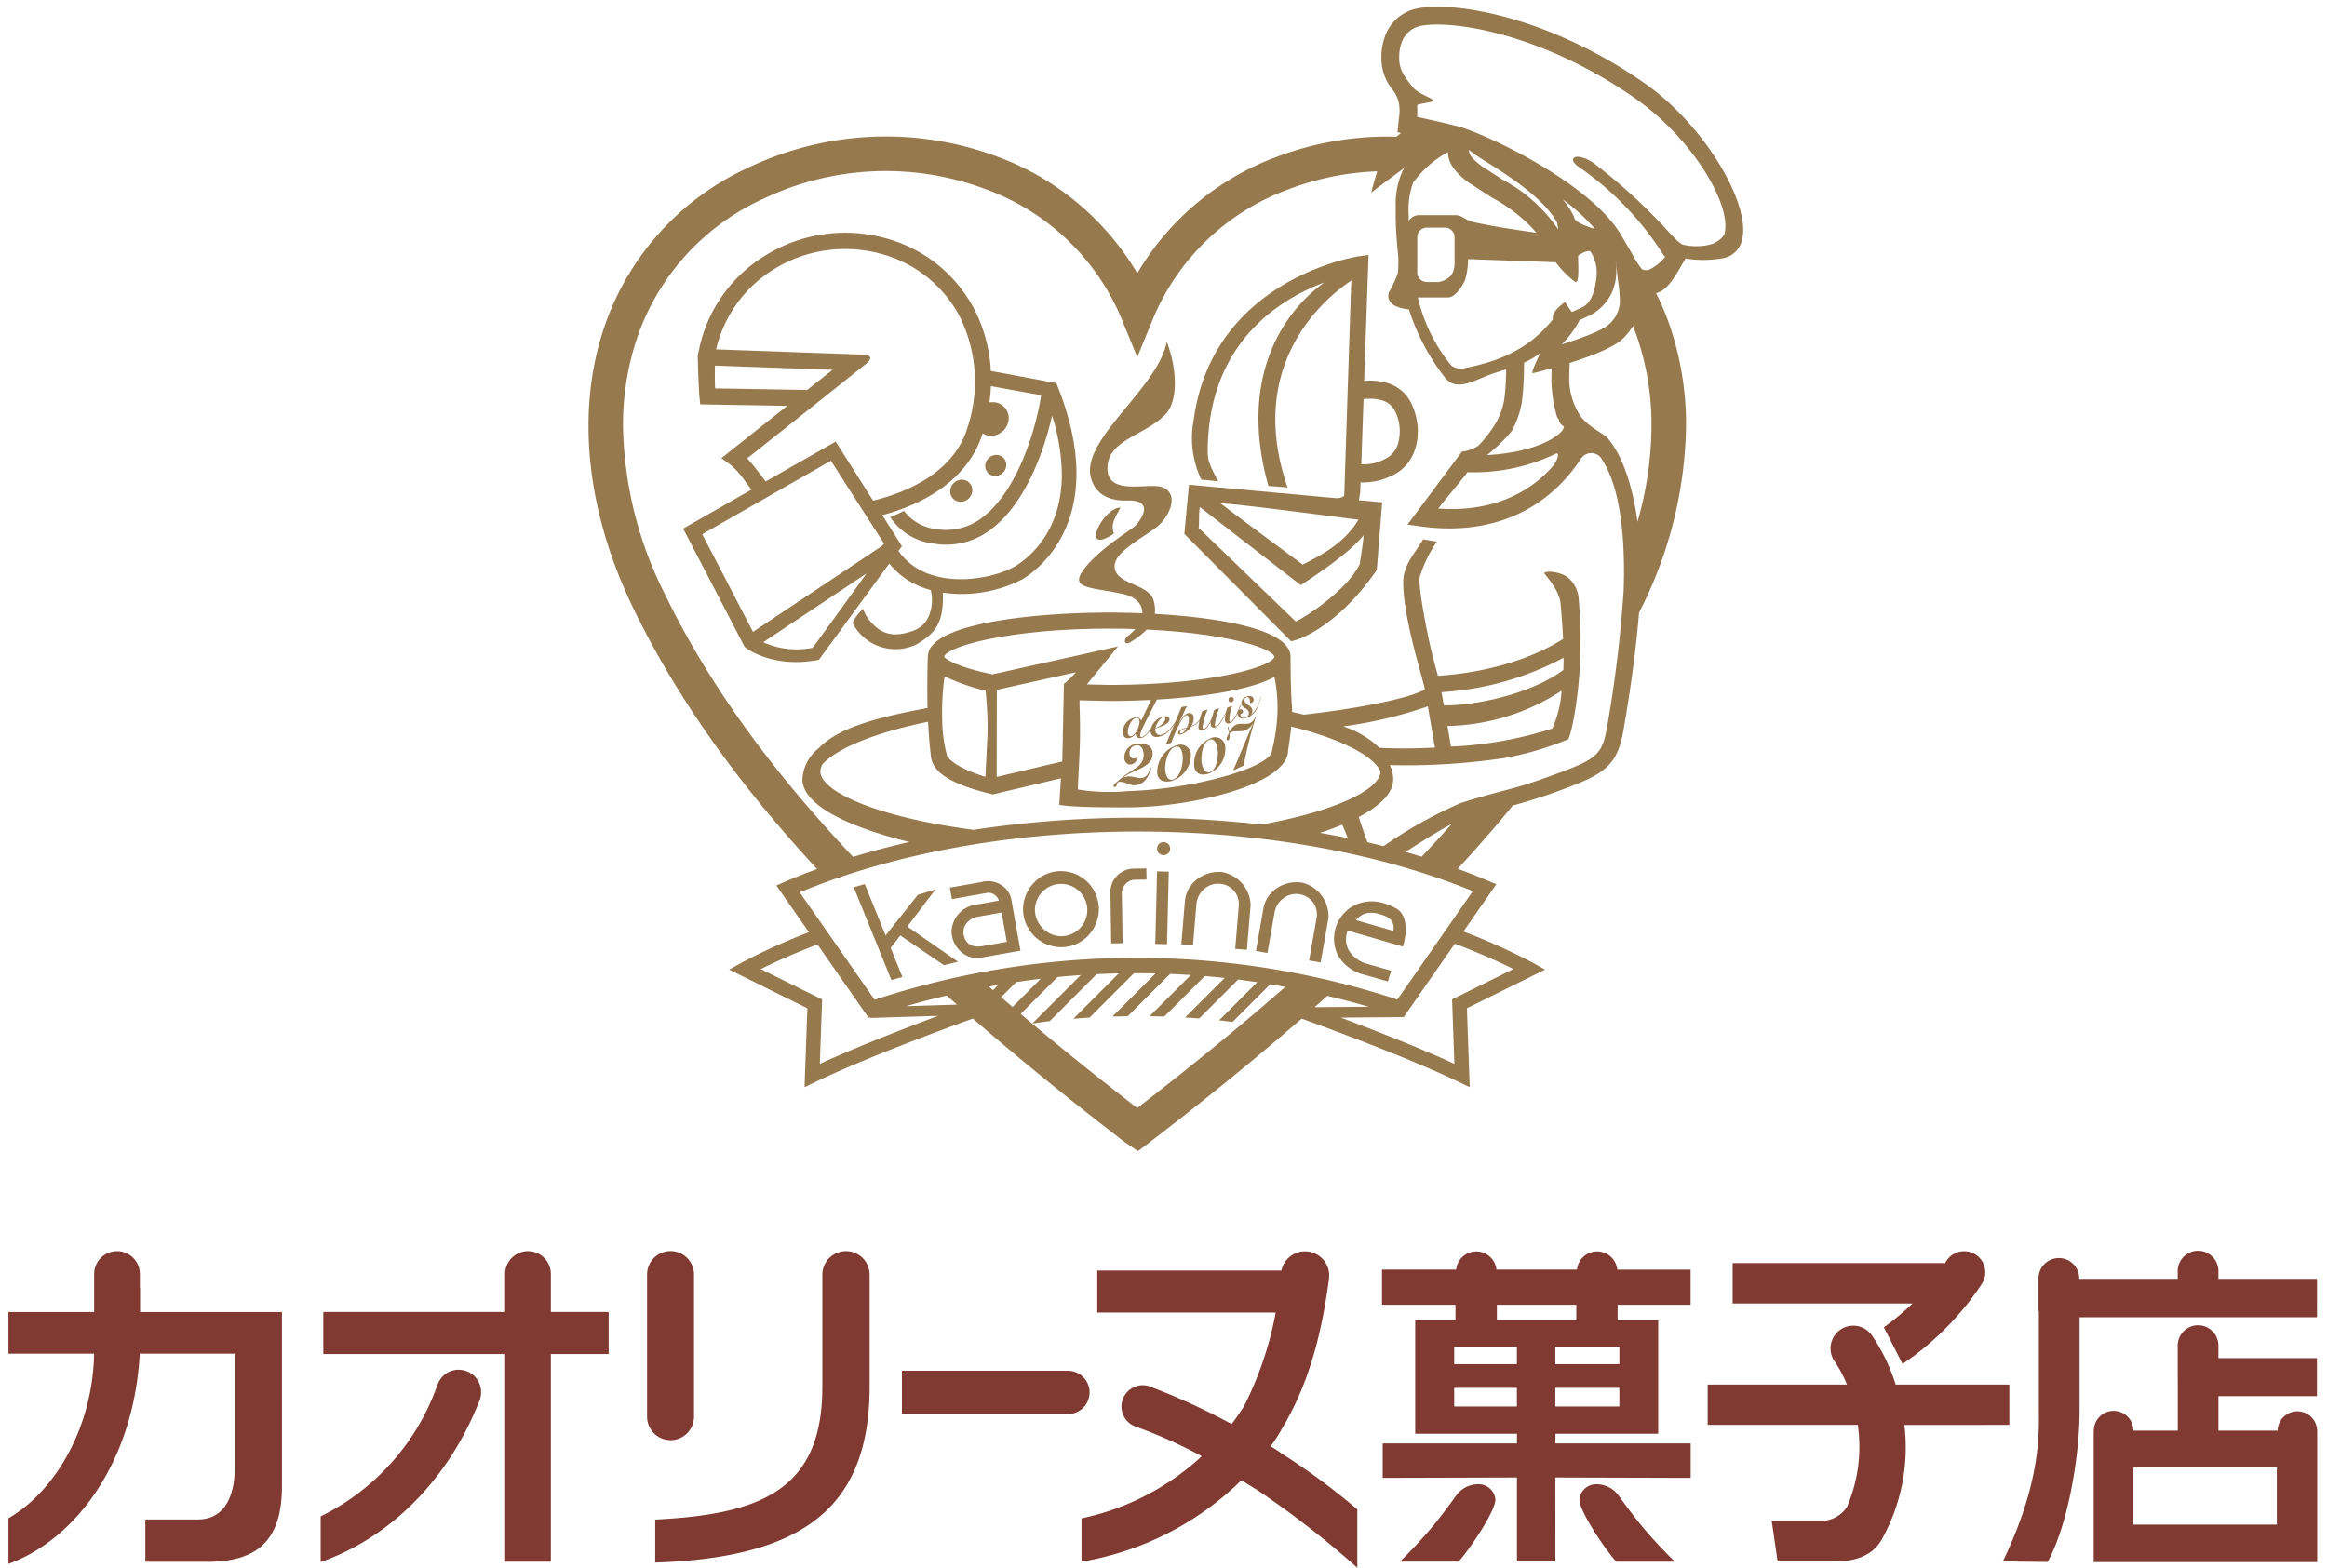 <svg xmlns="http://www.w3.org/2000/svg" xmlns:xlink="http://www.w3.org/1999/xlink" width="242.648" height="163.528" viewBox="0 0 242.648 163.528">
  <defs>
    <clipPath id="clip-path">
      <rect id="長方形_134" data-name="長方形 134" width="120.405" height="119.351" fill="none"/>
    </clipPath>
    <clipPath id="clip-path-2">
      <rect id="長方形_135" data-name="長方形 135" width="240.746" height="33.072" fill="none"/>
    </clipPath>
  </defs>
  <g id="logo" transform="translate(-99 -29)">
    <rect id="長方形_137" data-name="長方形 137" width="242.648" height="162.701" transform="translate(99 29)" fill="#fff" opacity="0"/>
    <g id="グループ_217" data-name="グループ 217" transform="translate(99.881 29.704)">
      <g id="グループ_214" data-name="グループ 214" transform="translate(60.484)">
        <g id="グループ_213" data-name="グループ 213" clip-path="url(#clip-path)">
          <path id="パス_246" data-name="パス 246" d="M80.2,91.637a1.167,1.167,0,0,0,1.152-1.05,1.026,1.026,0,0,0-1.032-1.138A1.167,1.167,0,0,0,79.167,90.5,1.028,1.028,0,0,0,80.2,91.637" transform="translate(-37.791 -42.702)" fill="#97794e"/>
          <path id="パス_247" data-name="パス 247" d="M73.264,96.692a1.222,1.222,0,0,0,1.206-1.1,1.085,1.085,0,0,0-1.091-1.2,1.223,1.223,0,0,0-1.205,1.1.957.957,0,0,0-.005.109,1.083,1.083,0,0,0,1.095,1.093" transform="translate(-34.452 -45.061)" fill="#97794e"/>
          <path id="パス_248" data-name="パス 248" d="M53.475,79.9c-1.59.954-5.979,2.113-9.4.611a6.492,6.492,0,0,1-2.736-2.23l.361-.495-2.047-3.23c4.423-1.185,8.956-3.727,10.459-8.521l0-.01a1.685,1.685,0,0,0,.874.251,1.865,1.865,0,0,0,1.839-1.672,1.656,1.656,0,0,0-1.662-1.834,1.809,1.809,0,0,0-.333.032q.114-.858.148-1.708c2.513.475,4.206.751,5.238.951-.487,3.338-2.4,9.895-6.063,12.7a6.166,6.166,0,0,1-4.9,1.263,4.871,4.871,0,0,1-3.337-1.9c-.452.233-.926.453-1.434.654A6.261,6.261,0,0,0,45,77.52a7.631,7.631,0,0,0,6.08-1.558c3.571-2.731,5.466-8.194,6.278-11.775a20.97,20.97,0,0,1,1.018,6.094c0,6.064-3.5,8.781-4.9,9.622M32.4,88.387a8.462,8.462,0,0,1-5.161-.577L38,80.643c-1.075,1.529-5.6,7.744-5.6,7.744M20.878,76.545c1.093-.625,12.337-7.045,13.418-7.664.623.973,4.805,7.5,5.553,8.66a.777.777,0,0,0-.215.218c-1.97,1.311-12.316,8.2-13.463,8.967-.634-1.218-4.741-9.119-5.293-10.181m5.887-6.455a16.429,16.429,0,0,0-1.2-1.453c.64-.509,3.757-2.987,6.84-5.436h.012v-.012L37.9,58.823c.747-.594.642-.978-.28-1.011l-15.294-.549a13.322,13.322,0,0,1,5.934-8.3,14.12,14.12,0,0,1,11.684-1.541,13.069,13.069,0,0,1,7.779,6.408A15.252,15.252,0,0,1,48.5,65.534c-1.341,4.275-5.687,6.5-9.806,7.506l-3.9-6.161-.616.354L27.5,71.04q-.381-.468-.738-.951m-4.54-8.757c-.018-.405-.03-.834-.03-1.277,0-.377.005-.752.013-1.1l12.262.441-2.645,2.1c-2.036-.033-8.471-.143-9.6-.163M57.8,60.78l-6.832-1.266a15.664,15.664,0,0,0-1.739-6.472,14.754,14.754,0,0,0-8.774-7.24,15.812,15.812,0,0,0-13.086,1.723,15.047,15.047,0,0,0-6.762,9.465h-.019c0,.012,0,.062-.006.127-.059.276-.132.548-.175.827,0,0,.085,3.37.184,4.313l.079.743,9.07.154c-3.3,2.622-6.869,5.461-6.869,5.461l.914.652A8.526,8.526,0,0,1,25.405,71.1c.192.258.394.524.6.793L18.888,75.96l6.418,12.346s2.739,2.3,7.737,1.335L40.382,79.6a7.986,7.986,0,0,0,3.072,2.333,9.4,9.4,0,0,0,1.257.439,4.416,4.416,0,0,1-.206,2.708,2.745,2.745,0,0,1-1.588,1.518c-2.037.742-3.32.449-4.576-1.039a3.748,3.748,0,0,1-.694-1.256s-1.237,1.257-1.043,1.6a5.034,5.034,0,0,0,6.658,2.109c1.7-1.034,2.851-2,2.7-5.376a13.824,13.824,0,0,0,8.314-1.4c1.569-.942,9.121-6.333,3.684-20.055Z" transform="translate(-9.017 -21.528)" fill="#97794e"/>
          <path id="パス_249" data-name="パス 249" d="M141.16,69.287a2.594,2.594,0,0,1-1.408,1.567h0a4.694,4.694,0,0,1-2.4.519l.237-6.792a4.615,4.615,0,0,1,1.761.077,2.188,2.188,0,0,1,1.488,1.107,4.672,4.672,0,0,1,.322,3.521M137.2,81.752c-1.25,2.678-5.649,5.562-6.685,6.012L120.394,78c.082-.433-.013-1.447.123-2.172l10.52,8.14s4.928-3.1,6.557-5.2c-.065,1.018-.377,2.741-.392,2.978m-.15-4.6c-1.438,2.452-3.946,3.742-5.775,4.666l-.041.021c-.63-.485-5.991-4.419-8.572-6.4,2.261.106,12,1.426,14.389,1.714m6.2-9.167a6.908,6.908,0,0,0-.733-3.066,4.044,4.044,0,0,0-2.692-2.082,6.382,6.382,0,0,0-2.177-.158l.457-13.144-1,.141c-.155.022-15.293,2.33-17.237,17.116a10.027,10.027,0,0,0,.8,6.179l1.755.176c-1-1.886-1.088-2.262-1.088-3.234a22.375,22.375,0,0,1,.2-2.9c1.2-9.088,7.668-12.994,11.948-14.6-4.611,3.335-8.889,10.327-5.822,21.216l2,.16c-4.113-11.9,2.7-18.955,6.647-21.582-.134,3.868-.712,21.725-.737,22.457a1.315,1.315,0,0,1-.852.243l-15.337-1.4-.482,5.129,11.134,11.2.5-.139c.168-.047,4.166-1.218,8.284-7.089l.146-.209.558-7.057-2.421-.221.132-.791.038-1.068a6.7,6.7,0,0,0,3.237-.688,4.47,4.47,0,0,0,2.412-2.654,5.789,5.789,0,0,0,.319-1.933" transform="translate(-56.769 -23.647)" fill="#97794e"/>
          <path id="パス_250" data-name="パス 250" d="M103.127,102.668c-.416-1.039.267-1.887.683-2.719-1.87,0-4.3,5.129-.683,2.719" transform="translate(-48.34 -47.714)" fill="#97794e"/>
          <path id="パス_251" data-name="パス 251" d="M118.421,23.809a2.719,2.719,0,0,1-1.527,1.008,6.143,6.143,0,0,1-2.713.014c-.521-.1-1.7-1.566-2.4-2.266a57.854,57.854,0,0,0-7-6.285c-1.847-1.221-2.812-.456-1.537.41a31.888,31.888,0,0,1,8.861,9.218.9.9,0,0,0,.168.168,4.667,4.667,0,0,1-1.723,1.369.979.979,0,0,1-.715-.08,10.348,10.348,0,0,1-1.007-1.593l-1.2-2.041c-2.906-4.854-12.217-9.649-16.43-11.1-.923-.31-4.687-1.114-4.779-1.141,0-.054.008-.578.008-.635,0-.169-.006-.352-.024-.547-.018-.213,1.719-.31,1.672-.545-.043-.21-1.339-.615-1.962-1.2a11.719,11.719,0,0,1-.951-1.228,3.433,3.433,0,0,1-.624-2.14,4.21,4.21,0,0,1,.22-1.368,2.645,2.645,0,0,1,2.185-1.858c3.439-.584,12.667.944,22.122,7.53,6.164,4.292,10.3,11.411,9.353,14.31m-9.034,29.917c-.584-4.407-1.862-7.325-3.145-8.763-.423-.474-2-1.149-2.839-2.325a7.212,7.212,0,0,1-1.133-3.6c0-.595.018-1.231.043-1.884,2.193-.69,4.645-1.624,5.6-2.586a6.643,6.643,0,0,0,1-1.263c.125.311.252.621.364.94a28.387,28.387,0,0,1,1.568,9.491,36.574,36.574,0,0,1-1.46,9.986M94.2,19.9A16.448,16.448,0,0,1,98.85,23.57s-4.259-.576-6.562-1.111c-.931-.215-1.164-.72-1.862-.72H86.5a1.283,1.283,0,0,0-.963.594c0-.162-.008-.333-.008-.487a8.418,8.418,0,0,1,.453-3.484,10.881,10.881,0,0,1,3.632-3.2c.027.9.417,1.849,2.1,3.134Zm1.135-1.856L93.109,16.6c-1.087-.827-1.293-1.245-1.3-1.669l.629.486,1.068.686c2.006,1.249,6.149,3.833,7.493,6.42.047.239.091.479.129.716a16.163,16.163,0,0,0-5.794-5.195m-8.913,9.7V24a1.011,1.011,0,0,1,1.045-.966h1.8A1.011,1.011,0,0,1,90.312,24v2.661a2.344,2.344,0,0,1-.328,1.312,2.233,2.233,0,0,1-1.344.74H87.463a1.01,1.01,0,0,1-1.045-.965m14.051,20.279c-2.749,3.064-6.815,4.677-11.855,4.312.744-1.008,2.223-2.683,3.043-3.792a19.686,19.686,0,0,0,9.183-1.915c.488-.267.237.717-.371,1.394M93.7,46.764a18.67,18.67,0,0,0,2.569-2.5,9.775,9.775,0,0,0,1.061-3.031,33.62,33.62,0,0,0,.225-4.114,8.716,8.716,0,0,0,1.392-.779c.1-.07.2-.148.3-.22-.582,1.209-.989,2.181-.745,2.094.352-.085,1.06-.263,1.938-.507-.014.448-.028.9-.028,1.321a14.386,14.386,0,0,0,.576,3.725.574.574,0,0,0,.19.264.869.869,0,0,0,.471.716s.04.019.067.035a1.169,1.169,0,0,1-.165.419c-.438.6-2.628,2.282-7.854,2.573m13.412-20.249a.139.139,0,0,0,.015.026l.21,1.881a17.056,17.056,0,0,1,.212,2.145,3.219,3.219,0,0,1-1.111,2.534c-.61.616-2.735,1.428-4.951,2.12a10.54,10.54,0,0,0,1.854-2.508l-.024-.01c.316-.132.645-.291.979-.45a5,5,0,0,0,2.855-4.14,6.709,6.709,0,0,0-.039-1.6m-5.518-6.409a19.312,19.312,0,0,1,3.355,3.069c-.617-.171-2.058-.651-2.158-1.157l-.024-.122-.055-.112a8.834,8.834,0,0,0-1.118-1.678m1.334,8.616c.389,0,.282-1.388.268-2.751.564-.4,1.092-.585,1.288-.434a3.861,3.861,0,0,1,.644,2.3,4.391,4.391,0,0,1-.035.557c-.149,1.148-.476,2.482-1.471,2.962-.529.254-.865.4-1.083.479-.2-.235-.717-1.042-.717-1.042-.346.3-1.415,1.024-1.265,1.83-2.795,3.5-6.371,4.5-9.188,5.081A1.738,1.738,0,0,1,90,37.45a17.175,17.175,0,0,1-3.38-6.574c-.049-.178-.095-.369-.141-.554h3.135c.747,0,1.5-1.15,1.795-1.823a7.648,7.648,0,0,0,.308-2.177l9.146.329a9.373,9.373,0,0,0,2.067,2.072m-1.46,42.615a11.288,11.288,0,0,1-.975,3.95,40.435,40.435,0,0,1-10.561,1.879c-.116-.683-.241-1.417-.366-2.146a22.565,22.565,0,0,0,11.9-3.684M89.192,72.863c-.089-.518-.174-.987-.244-1.378A30.964,30.964,0,0,0,101.676,67.9c0,.352,0,.7-.013,1.029,0,.084-.009.165-.013.247-3.731,2.754-9.914,3.765-12.459,3.684m18.735-11.771a131.011,131.011,0,0,1-1.718,14.047c-.452,2.556-.888,3.229-4.459,4.566-1.981.741-3.517,1.3-5.216,1.77-.747.206-3.663.944-5.66,1.614A47.048,47.048,0,0,0,82.9,87.551c-.554-.139-1.11-.276-1.673-.406-.352-.955-.672-1.9-.906-2.635,2.258-1.18,3.589-2.513,3.589-3.926a3.529,3.529,0,0,0-.343-1.486,69.451,69.451,0,0,0,11.942-.738,32.96,32.96,0,0,0,6.631-1.949c.3-.292,1.037-3.828,1.234-7.625a51.26,51.26,0,0,0-.145-7.306,3.227,3.227,0,0,0-1.142-1.987c-.912-.633-2.282-.664-2.409-.441-.077.135,1.552,1.584,1.7,3.3.076.932.182,2.235.246,3.589-5,3.155-11.119,3.735-13.051,3.84l-.418-1.566c-.593-2.133-1.682-7.8-1.481-8.725a13.884,13.884,0,0,1,1.783-3.7l-1.421-.24c-1.083,1.74-1.574,2.166-1.96,3.482-.311,1.055-.07,4.072,1.476,9.632l.582,2.173c.018.088.043.215.072.365-1.721,1.031-7.877,2.117-12.61,2.633q-.593-.143-1.223-.281c0-.241,0-.466-.022-.663-.138-1.525-.143-5.089-.143-5.089,0-2.9-7.54-4.107-14.157-4.477a3.408,3.408,0,0,0-.119-1.379c-.481-1.751-3.706-1.641-4.051-3.335-.384-1.877,3.851-3.568,4.936-4.881,1.148-1.387,1.473-3.059.041-3.609s-5.739.983-5.742-1.994,3.949-3.4,6.062-5.631c1.475-1.561,1.041-5.295.115-7.536-.924,4.834-8.869,10.1-7.921,14.078.469,1.965,2.134,2.525,3.819,2.46,1.244-.049,2.679.387.926,2.548-.338.418-3.647,2.315-5.366,4.5s.492,1.956,3.887,2.68c1.471.313,2.138,1.114,2.116,2.033-1.226-.05-2.4-.073-3.459-.073-6.145,0-16.014.743-18.385,3.369a1.834,1.834,0,0,0-.525,1.244c0,.012-.1,2.736-.026,5.343-5.45,1-9.386,2.119-11.332,4.175a4.41,4.41,0,0,0-1.72,3.267c0,2.6,4.569,4.931,11.161,6.531q-3.027.686-5.875,1.557c-8.829-9.35-15.209-18.308-19.653-27.455A40.293,40.293,0,0,1,3.6,43.74a28.392,28.392,0,0,1,1.568-9.49A24.688,24.688,0,0,1,18.355,19.971a29.61,29.61,0,0,1,23.224-.883A24.352,24.352,0,0,1,55.558,32.477l1.667,4.066,1.667-4.066A24.348,24.348,0,0,1,72.869,19.088a28.872,28.872,0,0,1,9.375-1.924c-.211.672-.412,1.406-.63,2.22,0,0,2.214-1.662,3.488-2.6-.059.085-.122.17-.176.255a8.414,8.414,0,0,0-.75,3.877c-.017.667-.006,1.356.022,2.028.048,1.118.143,2.192.235,3.049a11,11,0,0,1-.04,1.79,10.776,10.776,0,0,1-.845,1.845,1.056,1.056,0,0,0-.024,1.032c.262.481.945.788,2.031.915a22.658,22.658,0,0,0,3.874,7.252c.98,1.038,2.354.458,3.683-.1l.967-.393,1.228-.4.378-.116a25.691,25.691,0,0,1-.184,3.09,7.811,7.811,0,0,1-.852,2.454A12.888,12.888,0,0,1,92.77,45.8a3.858,3.858,0,0,1-1.691.6L85.4,54.012l1.461.2c7.732,1.032,13.309-2.024,16.644-7.094a1.275,1.275,0,0,1,2.206.155c1.178,1.82,2.266,5.2,2.266,11.678q0,1.024-.048,2.145M85.185,88.154c1.878-1.2,3.568-2.254,4.727-2.863.03-.015.06-.027.09-.043q-1.508,1.694-3.125,3.4-.838-.256-1.692-.5M78.6,85.307c.179.423.376.9.576,1.4q-1.435-.292-2.9-.543,1.247-.406,2.327-.853M82.486,77.3a10.071,10.071,0,0,0-3.777-2.24,44.807,44.807,0,0,0,8.813-2.093c.225,1.277.5,2.889.74,4.3a56.637,56.637,0,0,1-5.776.03M37.132,69.836a21.374,21.374,0,0,0,4.273,1.5,39.622,39.622,0,0,1,.215,4.282c-.072,1.473-.232,4.7-.232,4.7-3.081-.938-3.968-1.985-4-2.229v0a13.983,13.983,0,0,1-.495-3.4,27.977,27.977,0,0,1,.239-4.856m13.7-.421a10.165,10.165,0,0,1-1.258,1.212l-.168,8.091c-2.134.5-5.67,1.341-6.842,1.615l.016-9.085c1.412-.313,5.833-1.3,8.252-1.833m.37,2.929,3.092.068c5.413,0,13.708-.579,17.231-2.509a15.831,15.831,0,0,1,.3,4.1,19.336,19.336,0,0,1-.549,3.564c0,1.672-7.793,4.028-15.091,4.249a20.852,20.852,0,0,1-5.151-.169c.018-1.12.179-3.324.213-5.14.037-1.985-.054-3.562-.043-4.158m5.233-6.037a8.106,8.106,0,0,0,1.771-1.351l.523.03c.385.021.773.042,1.141.065.313.023.606.05.908.074.242.02.495.037.729.059.424.04.828.085,1.228.131.094.01.2.019.29.031.357.042.69.089,1.024.135.125.018.259.032.381.051.358.053.7.108,1.027.165.084.015.174.027.255.041q.6.106,1.133.216l.027,0c2.936.609,4.547,1.344,4.65,1.842-.2,1-6.448,2.934-17.226,2.934l-2.329-.052,3.244-3.96L42.122,69.632c-3.691-.774-4.865-1.565-5.039-1.847.1-.376,1.035-.879,2.731-1.363l.1-.026c.253-.071.517-.142.8-.211.1-.023.2-.045.3-.067.235-.056.471-.111.727-.163.167-.034.351-.067.527-.1.207-.041.408-.08.628-.12.236-.039.492-.079.742-.119.18-.028.349-.057.536-.085.31-.045.643-.086.973-.13.144-.017.278-.038.423-.056.359-.041.738-.078,1.116-.117.137-.013.266-.029.4-.043.378-.037.78-.066,1.179-.1.154-.009.3-.026.456-.036.426-.03.873-.052,1.321-.076.143-.007.278-.018.425-.025.465-.021.95-.034,1.437-.049.142,0,.275-.01.42-.013.636-.014,1.291-.024,1.964-.024.238,0,.46.008.693.009.429,0,.861,0,1.275.014.248.006.481.018.723.024h.037a4.768,4.768,0,0,1-.767.714c-.52.39-.346,1,.181.68m-21.021,8.27c.108,2.018.3,3.648.3,3.648.22,1.693,2.142,2.867,6.242,3.883l.2.051,7.112-1.683c-.055.9-.17,2.761-.17,2.761s.748.3,7.31.269,16.549-2.4,16.549-5.944c0,0,.2-1.2.326-2.483,5.107,1.271,8.43,2.96,9.3,4.637a.21.21,0,0,1,.006.034c0,1.832-4.5,4.12-12.4,5.548a116.437,116.437,0,0,0-12.907-.711,113.765,113.765,0,0,0-17.126,1.266c-10.119-1.32-15.971-4.009-15.971-6.1a1.482,1.482,0,0,1,.262-.789c1.574-1.651,5.448-3.25,10.974-4.384m48.927,28.971a87.407,87.407,0,0,0-54.506.022c-.571-.817-6.849-9.82-7.813-11.2,9.835-4.085,22.291-6.345,35.252-6.345,12.82,0,25.164,2.216,34.94,6.222-.968,1.388-7.3,10.484-7.874,11.3m12.108-3.181-6.4,3.169s.179,5,.24,6.721c-3.654-1.68-8.359-3.516-11.831-4.819l6.246-.053a.513.513,0,0,0,.11-.022l.167.053,5.356-7.69c2.73,1.038,4.857,2.02,6.111,2.642m-19.409,2.8q2.152.512,4.318,1.136l-5.645.047c.449-.4.887-.789,1.327-1.183M57.225,114.863q-6.527-5.037-12.161-9.813l3.853-3.853q1.206-.118,2.414-.2l-5.058,5.059q.887-.14,1.823-.255l4.9-4.9c.765-.037,1.533-.066,2.3-.083l-4.736,4.736q.832-.069,1.689-.121l4.635-4.634c.082,0,.164,0,.247,0,.668,0,1.334.01,2,.026l-4.5,4.5q.792-.024,1.6-.033l4.421-4.422c.718.03,1.435.072,2.153.12l-4.3,4.3q.774.011,1.533.035l4.228-4.228q1.036.088,2.07.2l-4.122,4.124q.742.044,1.467.1l4.059-4.059q1,.127,1.995.279l-3.978,3.978q.713.078,1.4.17l3.933-3.934q.784.132,1.568.275c-4.669,4.082-9.791,8.275-15.429,12.627m-15.04-12.287-.427-.373c.322-.061.645-.113.968-.169Zm4.973-1.189-2.942,2.942q-.6-.513-1.192-1.024l1.572-1.572q1.282-.191,2.563-.346M38.4,104.079l-5.307.165q2.142-.612,4.264-1.112c.355.317.707.632,1.066.949l-.023,0m-14.278,6.178.241-6.721-6.4-3.169c1.224-.605,3.277-1.556,5.911-2.566l5.326,7.639.088-.029a.53.53,0,0,0,.241.052l6.931-.214c-3.511,1.311-8.5,3.244-12.338,5.008M110.127,7.975C100.148,1.024,90.512-.52,86.634.138a4.5,4.5,0,0,0-3.626,3.08,6.087,6.087,0,0,0-.326,1.994,5.122,5.122,0,0,0,1.106,3.366,3.381,3.381,0,0,1,.784,2.274,3.862,3.862,0,0,1-.048.637l-.168,1.588.373.1a4.494,4.494,0,0,0-.477.379A32.591,32.591,0,0,0,71.562,15.73,28.232,28.232,0,0,0,57.225,27.8,28.235,28.235,0,0,0,42.886,15.73a33.23,33.23,0,0,0-26.064.978A28.22,28.22,0,0,0,1.772,33.049C-1.357,41.9-.318,52.468,4.7,62.794c4.412,9.08,10.634,17.949,19.136,27.141-1.148.422-2.271.863-3.357,1.333l-.893.387,3.4,4.871a63.716,63.716,0,0,0-7.062,3.2l-1.253.7,8.153,4.035c-.031.85-.295,8.232-.295,8.232l1.126-.543c5.152-2.482,13.377-5.516,16.425-6.617,4.8,4.171,10.065,8.454,15.853,12.9l.043.032,1.322.895,1.216-.919c5.788-4.443,11.051-8.726,15.85-12.9,3.064,1.107,11.262,4.133,16.4,6.61l1.127.543s-.264-7.382-.295-8.232l8.152-4.035-1.252-.7a64.034,64.034,0,0,0-7.263-3.275l3.429-4.924-.9-.385c-1.013-.433-2.06-.839-3.128-1.23q3.071-3.322,5.751-6.6a57.179,57.179,0,0,0,5.976-1.977c3.935-1.473,4.975-2.573,5.563-5.891.136-.758,1.2-6.851,1.618-12.235.068-.138.14-.276.206-.415a43.876,43.876,0,0,0,4.7-19.057,31.962,31.962,0,0,0-1.773-10.689,28.064,28.064,0,0,0-1.358-3.185c1.027-.2,1.773-1.354,2.7-2.961,0,0,.38-.639.386-.645a11.315,11.315,0,0,0,3.7,0,2.483,2.483,0,0,0,2.188-1.98c.94-3.684-3.943-11.975-10.161-16.3" transform="translate(0 0)" fill="#97794e"/>
          <path id="パス_252" data-name="パス 252" d="M108.519,140.369a.547.547,0,0,0-.54-.345,1.6,1.6,0,0,0-1.391,1.617c.035.306.194.579.549.567a1.051,1.051,0,0,0,.8-.461l.012.011a.394.394,0,0,0,.44.439c.365-.013.648-.274.959-.661a9.457,9.457,0,0,0,.647-.958l-.059-.026a8.583,8.583,0,0,1-.691,1.006c-.294.362-.558.526-.714.532a.13.13,0,0,1-.132-.132c-.049-.438,1.2-2.623,1.79-3.881l-.617.056ZM107.437,142c-.2.007-.291-.161-.312-.342-.064-.562.419-1.554.879-1.569a.3.3,0,0,1,.33.306c.059.51-.421,1.587-.9,1.6" transform="translate(-50.88 -65.915)" fill="#97794e"/>
          <path id="パス_253" data-name="パス 253" d="M114.817,142.049a7.759,7.759,0,0,1-.665.89,1.657,1.657,0,0,1-.986.617.476.476,0,0,1-.527-.486.81.81,0,0,1,.011-.2c.365-.112,1.5-.436,1.46-.962-.018-.217-.208-.327-.512-.3a1.755,1.755,0,0,0-1.464,1.552.619.619,0,0,0,.708.606,1.947,1.947,0,0,0,1.289-.7,5.913,5.913,0,0,0,.725-.983Zm-1.143-.239c.03.353-.448.84-1.018,1.008.061-.371.506-1.106.863-1.135a.128.128,0,0,1,.155.128" transform="translate(-53.53 -67.601)" fill="#97794e"/>
          <path id="パス_254" data-name="パス 254" d="M116.83,142.412c.2-.031.406-.352.512-.539-.184.061-.713.2-.676.442.01.075.059.111.164.1m-1.647,1.165c.58-1.385,1.072-2.539,1.641-3.916l.565-.112-.849,1.817.012.009c.236-.4.522-1.012,1.039-1.09a.424.424,0,0,1,.491.394,1.411,1.411,0,0,1-.244.966l.012.009a2.33,2.33,0,0,0,1.1-1.032l.042.032a2.278,2.278,0,0,1-1.19,1.085,2.055,2.055,0,0,1-1.026.78c-.148.021-.283-.014-.3-.158-.045-.3.609-.471.9-.563a1.809,1.809,0,0,0,.212-1c-.024-.156-.085-.313-.264-.285-.478.07-1.471,2.559-1.514,2.753s-.62.311-.62.311" transform="translate(-54.987 -66.619)" fill="#97794e"/>
          <path id="パス_255" data-name="パス 255" d="M123.862,140.01a6.013,6.013,0,0,0-.467,1.786c.018.075.064.108.127.093.17-.04.42-.374.614-.692a10.654,10.654,0,0,0,.531-1.042l.048.021a9.442,9.442,0,0,1-.521,1.041c-.261.447-.506.734-.791.8a.332.332,0,0,1-.422-.252.712.712,0,0,1-.008-.316l-.013-.008c-.185.329-.418.781-.859.884a.327.327,0,0,1-.408-.267,5.141,5.141,0,0,1,.416-1.759l.545-.15a5.838,5.838,0,0,0-.53,1.88.137.137,0,0,0,.159.118c.26-.06.657-.675.847-1.283l.207-.685Z" transform="translate(-58.089 -66.839)" fill="#97794e"/>
          <path id="パス_256" data-name="パス 256" d="M127.89,137.915a.3.3,0,0,1-.179.357.254.254,0,0,1-.349-.153.305.305,0,0,1,.207-.373.264.264,0,0,1,.32.168m-.151.751a4.881,4.881,0,0,0-.3,1.558c.026.083.075.132.137.111.132-.041.335-.263.587-.765.2-.4.381-.837.458-1.02l.055.017a11.963,11.963,0,0,1-.489,1.1c-.267.523-.488.745-.727.819a.336.336,0,0,1-.456-.227c-.084-.27.02-.6.221-1.4Z" transform="translate(-60.615 -65.753)" fill="#97794e"/>
          <path id="パス_257" data-name="パス 257" d="M130.836,139.577a.594.594,0,0,0,.181-.68.835.835,0,0,0-.382-.4.83.83,0,0,1-.376-.386.3.3,0,0,1,.171-.42.243.243,0,0,1,.326.167.9.9,0,0,1,.052.434.5.5,0,0,0,.154-.03.35.35,0,0,0,.206-.462c-.1-.255-.4-.308-.716-.187a.7.7,0,0,0-.514.853.827.827,0,0,0,.362.351.818.818,0,0,1,.373.376.52.52,0,0,1-.342.632.365.365,0,0,1-.483-.19.465.465,0,0,1-.019-.23.217.217,0,0,0,.119-.016.214.214,0,0,0,.115-.3.236.236,0,0,0-.322-.126.449.449,0,0,0-.181.6c.156.411.575.4.919.271.966-.367,1.212-1.236,1.468-2.148l-.052-.015a3.188,3.188,0,0,1-1.055,1.916Z" transform="translate(-61.83 -65.664)" fill="#97794e"/>
          <path id="パス_258" data-name="パス 258" d="M108.709,149.582c-.119.291-.435,1.709-1.672,1.816-.566.048-1.112-.406-1.679-.357-.344.031-.137.513-.482.542a.1.1,0,0,1-.111-.1c-.01-.132.068-.21.915-.907,1.11-.916,2.308-1.166,2.216-2.479-.037-.513-.3-.905-.736-.867a.789.789,0,0,0-.738.861c.021.3.226.543.481.521.2-.017.307-.089.335-.286l.034,0a.856.856,0,0,1-.721.914c-.359.031-.635-.25-.666-.678a1.443,1.443,0,0,1,1.424-1.5c.9-.078,1.477.256,1.526.948.111,1.576-2.066,1.74-3,2.554l0,.015a2.059,2.059,0,0,1,.451-.1c.456-.039.994.2,1.4.162.484-.042.753-.463.959-1.091Z" transform="translate(-50.013 -70.199)" fill="#97794e"/>
          <path id="パス_259" data-name="パス 259" d="M116.962,148.166a1.092,1.092,0,0,0-1.363-.86,2.94,2.94,0,0,0-2.135,3.007c.1.6.529.924,1.364.785a2.846,2.846,0,0,0,2.134-2.932m-.864.13c.125.719-.167,2.485-1.081,2.636-.346.058-.6-.226-.7-.819-.132-.753.227-2.495,1.12-2.643.4-.066.582.364.662.827" transform="translate(-54.154 -70.312)" fill="#97794e"/>
          <path id="パス_260" data-name="パス 260" d="M124.028,146.578a1.069,1.069,0,0,0-1.406-.707,2.851,2.851,0,0,0-1.778,3.116c.159.573.6.848,1.4.636a2.758,2.758,0,0,0,1.785-3.045m-.825.206c.191.687.08,2.428-.793,2.66-.329.087-.6-.166-.761-.732-.2-.719-.023-2.442.83-2.669.38-.1.6.3.724.741" transform="translate(-57.658 -69.612)" fill="#97794e"/>
          <path id="パス_261" data-name="パス 261" d="M128,147.34l2.051-4.875-.017-.007a1.582,1.582,0,0,1-.781.7c-.48.179-1.029.021-1.44.175a.435.435,0,0,0-.193.136c-.012.222.056.642-.14.716-.074.028-.132.022-.164-.057-.065-.166.169-.519.236-.7l-.137-.613.079-.031.111.546.017.008a1.4,1.4,0,0,1,.718-.787c.431-.161,1.009,0,1.347-.126a.981.981,0,0,0,.586-.639l.069.016a46.2,46.2,0,0,0-1.251,5.023Z" transform="translate(-60.773 -67.684)" fill="#97794e"/>
          <path id="パス_262" data-name="パス 262" d="M65.344,184.225l-4.662-3.173-1.225,1.588-.324-.714,3.595-4.525.977-.3-2.607,3.44,5.024,3.493Z" transform="translate(-28.229 -84.544)" fill="#97794e"/>
          <path id="パス_263" data-name="パス 263" d="M62.719,177.141l-2.277,3.005,4.773,3.318-.1.025-4.77-3.246-1.109,1.438-.076-.168,3.444-4.335.116-.037m.628-.746-1.056.327-3.745,4.716.572,1.259,1.341-1.739,4.555,3.1,1.455-.364-5.275-3.667,2.937-3.875Z" transform="translate(-27.949 -84.092)" fill="#97794e"/>
          <path id="パス_264" data-name="パス 264" d="M57.97,184.894l-.639.183L53.6,175.886l.639-.183Z" transform="translate(-25.59 -83.878)" fill="#97794e"/>
          <path id="パス_265" data-name="パス 265" d="M53.764,175.731l3.528,8.7-.129.038-3.528-8.7.129-.037m.083-.572-.921.263,3.926,9.682L58,184.775l-3.926-9.681Z" transform="translate(-25.266 -83.587)" fill="#97794e"/>
          <path id="パス_266" data-name="パス 266" d="M79.433,181.8l-.885-4.972a1.994,1.994,0,0,0-.894-1.4,2.282,2.282,0,0,0-1.9-.322l-3.067.547.122.683,3.358-.6a1.3,1.3,0,0,1,1,.213A1.478,1.478,0,0,1,77.843,177l-2.617.466a2.627,2.627,0,0,0-2.386,2.855,2.467,2.467,0,0,0,2.726,2.168Zm-.809-.5-2.733.487c-1.41.251-2.153-.382-2.339-1.428a1.924,1.924,0,0,1,1.644-2.138l2.791-.5Z" transform="translate(-34.698 -83.561)" fill="#97794e"/>
          <path id="パス_267" data-name="パス 267" d="M74.341,182.489a1.351,1.351,0,0,1-.021-.243,1.479,1.479,0,0,1,.274-.847,1.833,1.833,0,0,1,1.178-.742l2.531-.451.545,3.058-2.474.439c-1.152.205-1.855-.215-2.033-1.215m4.129-2.849-2.791.5a2.363,2.363,0,0,0-1.518.96,1.977,1.977,0,0,0-.339,1.484,2.009,2.009,0,0,0,2.644,1.642l2.993-.534-.729-4.1Z" transform="translate(-35.227 -85.735)" fill="#97794e"/>
          <path id="パス_268" data-name="パス 268" d="M75.518,175.129a2.031,2.031,0,0,1,1.705.277,1.734,1.734,0,0,1,.786,1.231s.66,3.707.839,4.712l-3.607.642a1.911,1.911,0,0,1-1.459-.357,2.427,2.427,0,0,1-.96-1.589,2.373,2.373,0,0,1,2.171-2.557l2.876-.513-.046-.259a1.749,1.749,0,0,0-.794-1.222,1.551,1.551,0,0,0-1.191-.252l-3.1.552c-.014-.077-.016-.087-.029-.164l2.807-.5m-.092-.52L72.1,175.2l.214,1.2,3.618-.645a1.041,1.041,0,0,1,.813.177,1.2,1.2,0,0,1,.468.619l-2.31.412a2.933,2.933,0,0,0-2.626,2.784,2.725,2.725,0,0,0,.025.366,2.924,2.924,0,0,0,1.174,1.943,2.434,2.434,0,0,0,1.86.45l4.126-.735-.931-5.232a2.257,2.257,0,0,0-1-1.567,2.551,2.551,0,0,0-2.1-.367" transform="translate(-34.419 -83.321)" fill="#97794e"/>
          <path id="パス_269" data-name="パス 269" d="M94.578,176.405a3.692,3.692,0,1,0-3.34,4,3.723,3.723,0,0,0,3.34-4m-.692.058a2.99,2.99,0,1,1-3.205-2.71,3.036,3.036,0,0,1,3.205,2.71" transform="translate(-41.632 -82.591)" fill="#97794e"/>
          <path id="パス_270" data-name="パス 270" d="M94.559,176.873,89.6,179.316a2.823,2.823,0,0,1-1-1.951,2.728,2.728,0,1,1,3,2.592,2.666,2.666,0,0,1-2-.64m1.474-5.391a3.31,3.31,0,0,0-3,3.472,3.349,3.349,0,0,0,1.185,2.321,3.193,3.193,0,0,0,2.395.763,3.293,3.293,0,0,0,2.921-3.294c0-.1,0-.208-.014-.314a3.275,3.275,0,0,0-3.487-2.949" transform="translate(-42.042 -83.025)" fill="#97794e"/>
          <path id="パス_271" data-name="パス 271" d="M88.469,179.1a3.41,3.41,0,0,1-1.225-2.343,3.456,3.456,0,0,1,.835-2.518,3.393,3.393,0,0,1,2.348-1.2,3.442,3.442,0,0,1,2.836,5.669,3.348,3.348,0,0,1-2.287,1.194,3.393,3.393,0,0,1-2.507-.8m1.921-6.59a3.917,3.917,0,0,0-2.712,1.385,3.988,3.988,0,0,0-.961,2.906,3.994,3.994,0,0,0,4.3,3.623,3.874,3.874,0,0,0,2.643-1.378,3.969,3.969,0,0,0-3.275-6.536" transform="translate(-41.392 -82.35)" fill="#97794e"/>
          <path id="パス_272" data-name="パス 272" d="M107,173.135a1.574,1.574,0,0,0-1.087.4,1.682,1.682,0,0,0-.6,1.457l.072,4.769-.665.009-.077-5.107a2.192,2.192,0,0,1,.627-1.516,2.305,2.305,0,0,1,1.659-.645l.944-.014.01.635Z" transform="translate(-49.958 -82.343)" fill="#97794e"/>
          <path id="パス_273" data-name="パス 273" d="M104.673,174.412v-.026a1.938,1.938,0,0,1,.557-1.306,2.041,2.041,0,0,1,1.47-.561l.681-.01c0,.052,0,.055,0,.107l-.622.009a1.84,1.84,0,0,0-1.262.47,1.917,1.917,0,0,0-.683,1.6c0,.018.061,4.089.068,4.559l-.137,0c-.007-.475-.073-4.845-.073-4.845m2.963-2.435-.945.014a2.572,2.572,0,0,0-1.848.73,2.445,2.445,0,0,0-.7,1.7l.08,5.372,1.192-.018-.076-5.032a1.426,1.426,0,0,1,.5-1.251,1.317,1.317,0,0,1,.921-.338l1.15-.018-.018-1.162Z" transform="translate(-49.718 -82.098)" fill="#97794e"/>
          <path id="パス_274" data-name="パス 274" d="M113.61,177.327l.174-7.04.694.016-.174,7.041Zm.587-10.092a.414.414,0,0,1,.024.827.414.414,0,1,1-.024-.827" transform="translate(-54.236 -79.835)" fill="#97794e"/>
          <path id="パス_275" data-name="パス 275" d="M114.007,167.5a.177.177,0,0,1-.024-.091.183.183,0,0,1,.02-.086.134.134,0,0,1,.124-.065.145.145,0,0,1,.154.153v0a.13.13,0,0,1-.142.143.133.133,0,0,1-.133-.057m.116-.771h-.007a.657.657,0,0,0-.576.343.718.718,0,0,0,.018.7.658.658,0,0,0,.6.307.652.652,0,0,0,.654-.681.671.671,0,0,0-.686-.673" transform="translate(-54.162 -79.594)" fill="#97794e"/>
          <path id="パス_276" data-name="パス 276" d="M113.794,173.1l.167,0c-.012.47-.149,6.044-.161,6.514l-.167,0c.012-.468.149-6.044.16-6.513m-.521-.276-.18,7.3,1.221.03.187-7.568-1.221-.03Z" transform="translate(-53.989 -82.377)" fill="#97794e"/>
          <path id="パス_277" data-name="パス 277" d="M124.45,180.7l.356-4.282a2.384,2.384,0,0,0-2.16-2.523,2.57,2.57,0,0,0-2.79,2.362l-.335,4.016-.691-.057.354-4.254a3.225,3.225,0,0,1,3.579-2.769,3.347,3.347,0,0,1,2.748,3.119l-.37,4.444Z" transform="translate(-56.728 -82.672)" fill="#97794e"/>
          <path id="パス_278" data-name="パス 278" d="M119.188,175.742a2.636,2.636,0,0,1,.959-1.8,3.2,3.2,0,0,1,2.333-.724,3.131,3.131,0,0,1,2.514,2.706c0,.043,0,.086-.005.127,0,0-.271,3.249-.348,4.181l-.166-.014c.038-.463.333-4.019.333-4.019.006-.071.009-.142.009-.212a2.655,2.655,0,0,0-2.4-2.593,2.7,2.7,0,0,0-2.035.613,2.9,2.9,0,0,0-1.048,1.988s-.24,2.884-.313,3.754l-.166-.014c.038-.462.333-3.99.333-3.99m.62-2.209a3.165,3.165,0,0,0-1.146,2.165l-.377,4.515,1.217.1.357-4.28a2.367,2.367,0,0,1,.857-1.624,2.177,2.177,0,0,1,1.64-.5,2.119,2.119,0,0,1,1.927,2.237l-.378,4.545,1.217.1.392-4.707a3.628,3.628,0,0,0-2.984-3.4,3.729,3.729,0,0,0-2.723.844" transform="translate(-56.468 -82.432)" fill="#97794e"/>
          <path id="パス_279" data-name="パス 279" d="M139.3,182.911l.744-4.233a2.382,2.382,0,0,0-1.924-2.706,2.569,2.569,0,0,0-2.992,2.1l-.7,3.971-.683-.12.738-4.2a3.224,3.224,0,0,1,3.816-2.433,3.345,3.345,0,0,1,2.453,3.355l-.772,4.392Z" transform="translate(-63.851 -83.651)" fill="#97794e"/>
          <path id="パス_280" data-name="パス 280" d="M134.47,177.522a2.637,2.637,0,0,1,1.119-1.71,2.909,2.909,0,0,1,4.654,2.262,1.626,1.626,0,0,1-.023.278s-.564,3.21-.726,4.133l-.165-.03c.081-.457.7-3.972.7-3.972a2.515,2.515,0,0,0,.039-.439,2.667,2.667,0,0,0-2.167-2.571,2.7,2.7,0,0,0-2.08.424,2.9,2.9,0,0,0-1.227,1.886l-.652,3.711-.164-.029.694-3.943m.818-2.142a3.166,3.166,0,0,0-1.338,2.051l-.784,4.462,1.2.212.744-4.231a2.373,2.373,0,0,1,1-1.54,2.175,2.175,0,0,1,1.675-.344,2.119,2.119,0,0,1,1.718,2.4l-.79,4.492,1.2.211.818-4.651a3.63,3.63,0,0,0-2.662-3.659,3.731,3.731,0,0,0-2.789.6" transform="translate(-63.571 -83.41)" fill="#97794e"/>
          <path id="パス_281" data-name="パス 281" d="M152.051,179.844a2.891,2.891,0,0,1,1.844.049,3.233,3.233,0,0,1,1.049.472,1.928,1.928,0,0,1,.485,1.848l-4.625-1.331a3.065,3.065,0,0,1,1.246-1.038m3.236-.118a7.244,7.244,0,0,0-1.244-.512,3.641,3.641,0,0,0-4.633,2.41c-.572,2,.37,3.867,2.813,4.564l2.2.628.192-.62-2.145-.611c-2-.571-2.868-2.108-2.352-3.757.082-.285.035-.117.153-.314l5.714,1.664s.78-2.664-.7-3.452" transform="translate(-71.248 -85.477)" fill="#97794e"/>
          <path id="パス_282" data-name="パス 282" d="M152.053,185.694a3.842,3.842,0,0,1-2.412-1.726,3,3,0,0,1-.372-1.471,3.778,3.778,0,0,1,.153-1.042,3.225,3.225,0,0,1,1.539-1.95,3.616,3.616,0,0,1,2.768-.279,7.022,7.022,0,0,1,1.193.49,1.827,1.827,0,0,1,.766,1.72,5.536,5.536,0,0,1-.135,1.169l-5.63-1.639-.162.235-.135.312a3.31,3.31,0,0,0-.158.995,2.859,2.859,0,0,0,.344,1.368,3.7,3.7,0,0,0,2.347,1.72l1.885.538c-.017.056-.018.061-.036.116l-1.953-.556m-1.348-6.649a3.919,3.919,0,0,0-1.525,5.179,4.355,4.355,0,0,0,2.728,1.977l2.449.7.348-1.125-2.4-.686a3.188,3.188,0,0,1-2.028-1.463,2.33,2.33,0,0,1-.279-1.119,2.812,2.812,0,0,1,.134-.842s.013-.043.024-.082l5.771,1.68.074-.253c.034-.117.821-2.88-.828-3.759a7.455,7.455,0,0,0-1.3-.531,4.137,4.137,0,0,0-3.169.325" transform="translate(-71.007 -85.236)" fill="#97794e"/>
          <path id="パス_283" data-name="パス 283" d="M152.979,179.956h0Zm.161.5h0a2.628,2.628,0,0,1,1.692.053,2.983,2.983,0,0,1,.954.422,1.261,1.261,0,0,1,.419,1.076c0,.07-.009.149-.013.223l-3.9-1.122a2.139,2.139,0,0,1,.845-.652m-.161-.5a3.214,3.214,0,0,0-1.353,1.1l-.264.31.379.129,4.932,1.42.028-.319a2.155,2.155,0,0,0-.583-2.077,3.49,3.49,0,0,0-1.151-.523,3.108,3.108,0,0,0-1.989-.044" transform="translate(-72.258 -85.839)" fill="#97794e"/>
        </g>
      </g>
      <g id="グループ_216" data-name="グループ 216" transform="translate(0 129.752)">
        <g id="グループ_215" data-name="グループ 215" transform="translate(0 0)" clip-path="url(#clip-path-2)">
          <path id="パス_284" data-name="パス 284" d="M13.729,3.849h-.024V2.424a2.384,2.384,0,1,0-4.768,0V3.849h0V6.388H0v4.347H8.936C8.765,18.609,4.758,25.162,0,27.9v4.76c7.121-2.6,13.079-10.763,13.695-21.925h9.895V22.75c0,2.706-.993,5.276-3.835,5.276H14.276v4.417h6.471c5.444,0,7.772-2.465,7.772-7.908V6.388H13.729Z" transform="translate(0 0.001)" fill="#803a31"/>
          <path id="パス_285" data-name="パス 285" d="M231.526,2.929H221.245V2.122a2.123,2.123,0,0,0-4.246,0v.807H206.73V2.884a2.122,2.122,0,0,0-4.245,0v3.4l.038,0V16.349c0,2.489.3,7.614-3.755,16.052l4.666.062c2.095-3.8,3.334-10.909,3.334-15.839V6.935h24.757Z" transform="translate(9.199 0)" fill="#803a31"/>
          <path id="パス_286" data-name="パス 286" d="M211.963,22.255h14.953v5.967H211.963Zm19.157-3.835a2.062,2.062,0,0,0-4.123,0h-6.171v-3.6H231.1V10.854H220.826v-.844h0v-.46a2.122,2.122,0,1,0-4.245,0v3.4h.006V18.42H211.96a2.062,2.062,0,0,0-4.124,0h-.015V32.132h23.307V18.42Z" transform="translate(9.618 0.343)" fill="#803a31"/>
          <path id="パス_287" data-name="パス 287" d="M108.617,14.221a2.266,2.266,0,0,0-2.26-2.259H89.047V16.48h17.31a2.266,2.266,0,0,0,2.26-2.259" transform="translate(4.121 0.553)" fill="#803a31"/>
          <path id="パス_288" data-name="パス 288" d="M55.108,2.422a2.384,2.384,0,1,0-4.768,0V6.385H31.38v4.383H50.347V32.43h4.76V10.768h6.026V6.385H55.108Z" transform="translate(1.452 0.001)" fill="#803a31"/>
          <path id="パス_289" data-name="パス 289" d="M86.814,2.5a2.464,2.464,0,1,0-4.928,0V8.655h0v5.553c0,10.783-6.47,13.283-17.427,13.83v4.484c15.236-.513,22.357-5.58,22.357-18.384V3.557h0Z" transform="translate(2.983 0.001)" fill="#803a31"/>
          <path id="パス_290" data-name="パス 290" d="M154.966,10.012h6.677v1.814h-6.677Zm0,4.28h6.677v1.95h-6.677Zm-6.095-8.663h8.285v1.61h-8.285Zm-4.451,4.383h6.538v1.814H144.42Zm0,4.28h6.538v1.95H144.42ZM159.324.064a2.114,2.114,0,0,0-2.1,1.9h-8.4a2.111,2.111,0,0,0-4.2,0h-7.731V5.629h7.661v1.61h-4.2V19.085h10.612v1.009h-14v3.594l14-.042,0,8.753h4.007l-.006-8.753,14.111.042V20.094h-14.1V19.085h10.715V7.239H161.46V5.629h7.611V1.966h-7.645a2.115,2.115,0,0,0-2.1-1.9" transform="translate(6.335 0.003)" fill="#803a31"/>
          <path id="パス_291" data-name="パス 291" d="M146.777,23.275a2.836,2.836,0,0,0-2.153,1.073c-.11.139-1.523,2.144-2.764,3.6-1.635,1.923-3.185,3.4-3.185,3.4h6.112c1.112-1.2,3.992-5.453,3.84-6.557a1.769,1.769,0,0,0-1.85-1.519" transform="translate(6.418 1.077)" fill="#803a31"/>
          <path id="パス_292" data-name="パス 292" d="M163.337,27.952c-1.241-1.46-2.654-3.464-2.764-3.6a2.834,2.834,0,0,0-2.154-1.075,1.768,1.768,0,0,0-1.848,1.519c-.152,1.1,2.727,5.36,3.839,6.557h6.112s-1.551-1.476-3.185-3.4" transform="translate(7.246 1.077)" fill="#803a31"/>
          <path id="パス_293" data-name="パス 293" d="M200.806,17.819V13.608H188.95a19.153,19.153,0,0,0-2.49-5.145,2.37,2.37,0,0,0-3.858,2.755,12.487,12.487,0,0,1,1.268,2.39H169.349v4.211h15.656a15.85,15.85,0,0,1-1.132,8.559,3.224,3.224,0,0,1-2.369,1.438h-5.479l.617,4.245h5.992c2.323,0,4.006-.726,4.888-2.326a19.719,19.719,0,0,0,2.342-11.915Z" transform="translate(7.837 0.345)" fill="#803a31"/>
          <path id="パス_294" data-name="パス 294" d="M45.507,11.855a2.329,2.329,0,0,0-2.173,1.494l-.015.007a24.216,24.216,0,0,1-12.2,13.8V31.92c7.329-2.584,13.379-8.687,16.584-16.9a2.279,2.279,0,0,0,.141-.824,2.336,2.336,0,0,0-2.336-2.335" transform="translate(1.44 0.548)" fill="#803a31"/>
          <path id="パス_295" data-name="パス 295" d="M187.608,7.988l1.944,3.816a30.265,30.265,0,0,0,8.2-8.245c.005-.006,0-.015.007-.022A2.2,2.2,0,1,0,194,1.283H171.837v4.21H190.6a29.722,29.722,0,0,1-3,2.494" transform="translate(7.953 0.003)" fill="#803a31"/>
          <path id="パス_296" data-name="パス 296" d="M126.66,20.4l.047-.065a15.29,15.29,0,0,0,1.125-1.759c2.951-4.885,4.206-10.283,4.937-15.784,0-.007-.015-.015-.021-.021,0-.064.02-.127.02-.193a2.517,2.517,0,0,0-4.981-.516h-19.2V6.44h18.6c-.036.213-.071.415-.109.594a36.386,36.386,0,0,1-3.185,9.177s-.626.979-1.292,1.866a68.541,68.541,0,0,0-8.305-3.831,2.2,2.2,0,0,0-.953-.224,2.224,2.224,0,0,0-.675,4.345,49.859,49.859,0,0,1,6.818,3.062,26.54,26.54,0,0,1-12.54,6.483V32.43a31.108,31.108,0,0,0,16.673-8.5c.82.516,1.536.962,1.542.953a96.848,96.848,0,0,1,10.543,8.183V26.976a70.783,70.783,0,0,0-7.873-5.82,11.309,11.309,0,0,0-1.172-.76" transform="translate(4.95 0.002)" fill="#803a31"/>
          <path id="パス_297" data-name="パス 297" d="M68.541,17.307V2.478a2.446,2.446,0,1,0-4.892,0v.067h0V17.307h0a2.446,2.446,0,1,0,4.892,0" transform="translate(2.945 0.001)" fill="#803a31"/>
        </g>
      </g>
    </g>
  </g>
</svg>
